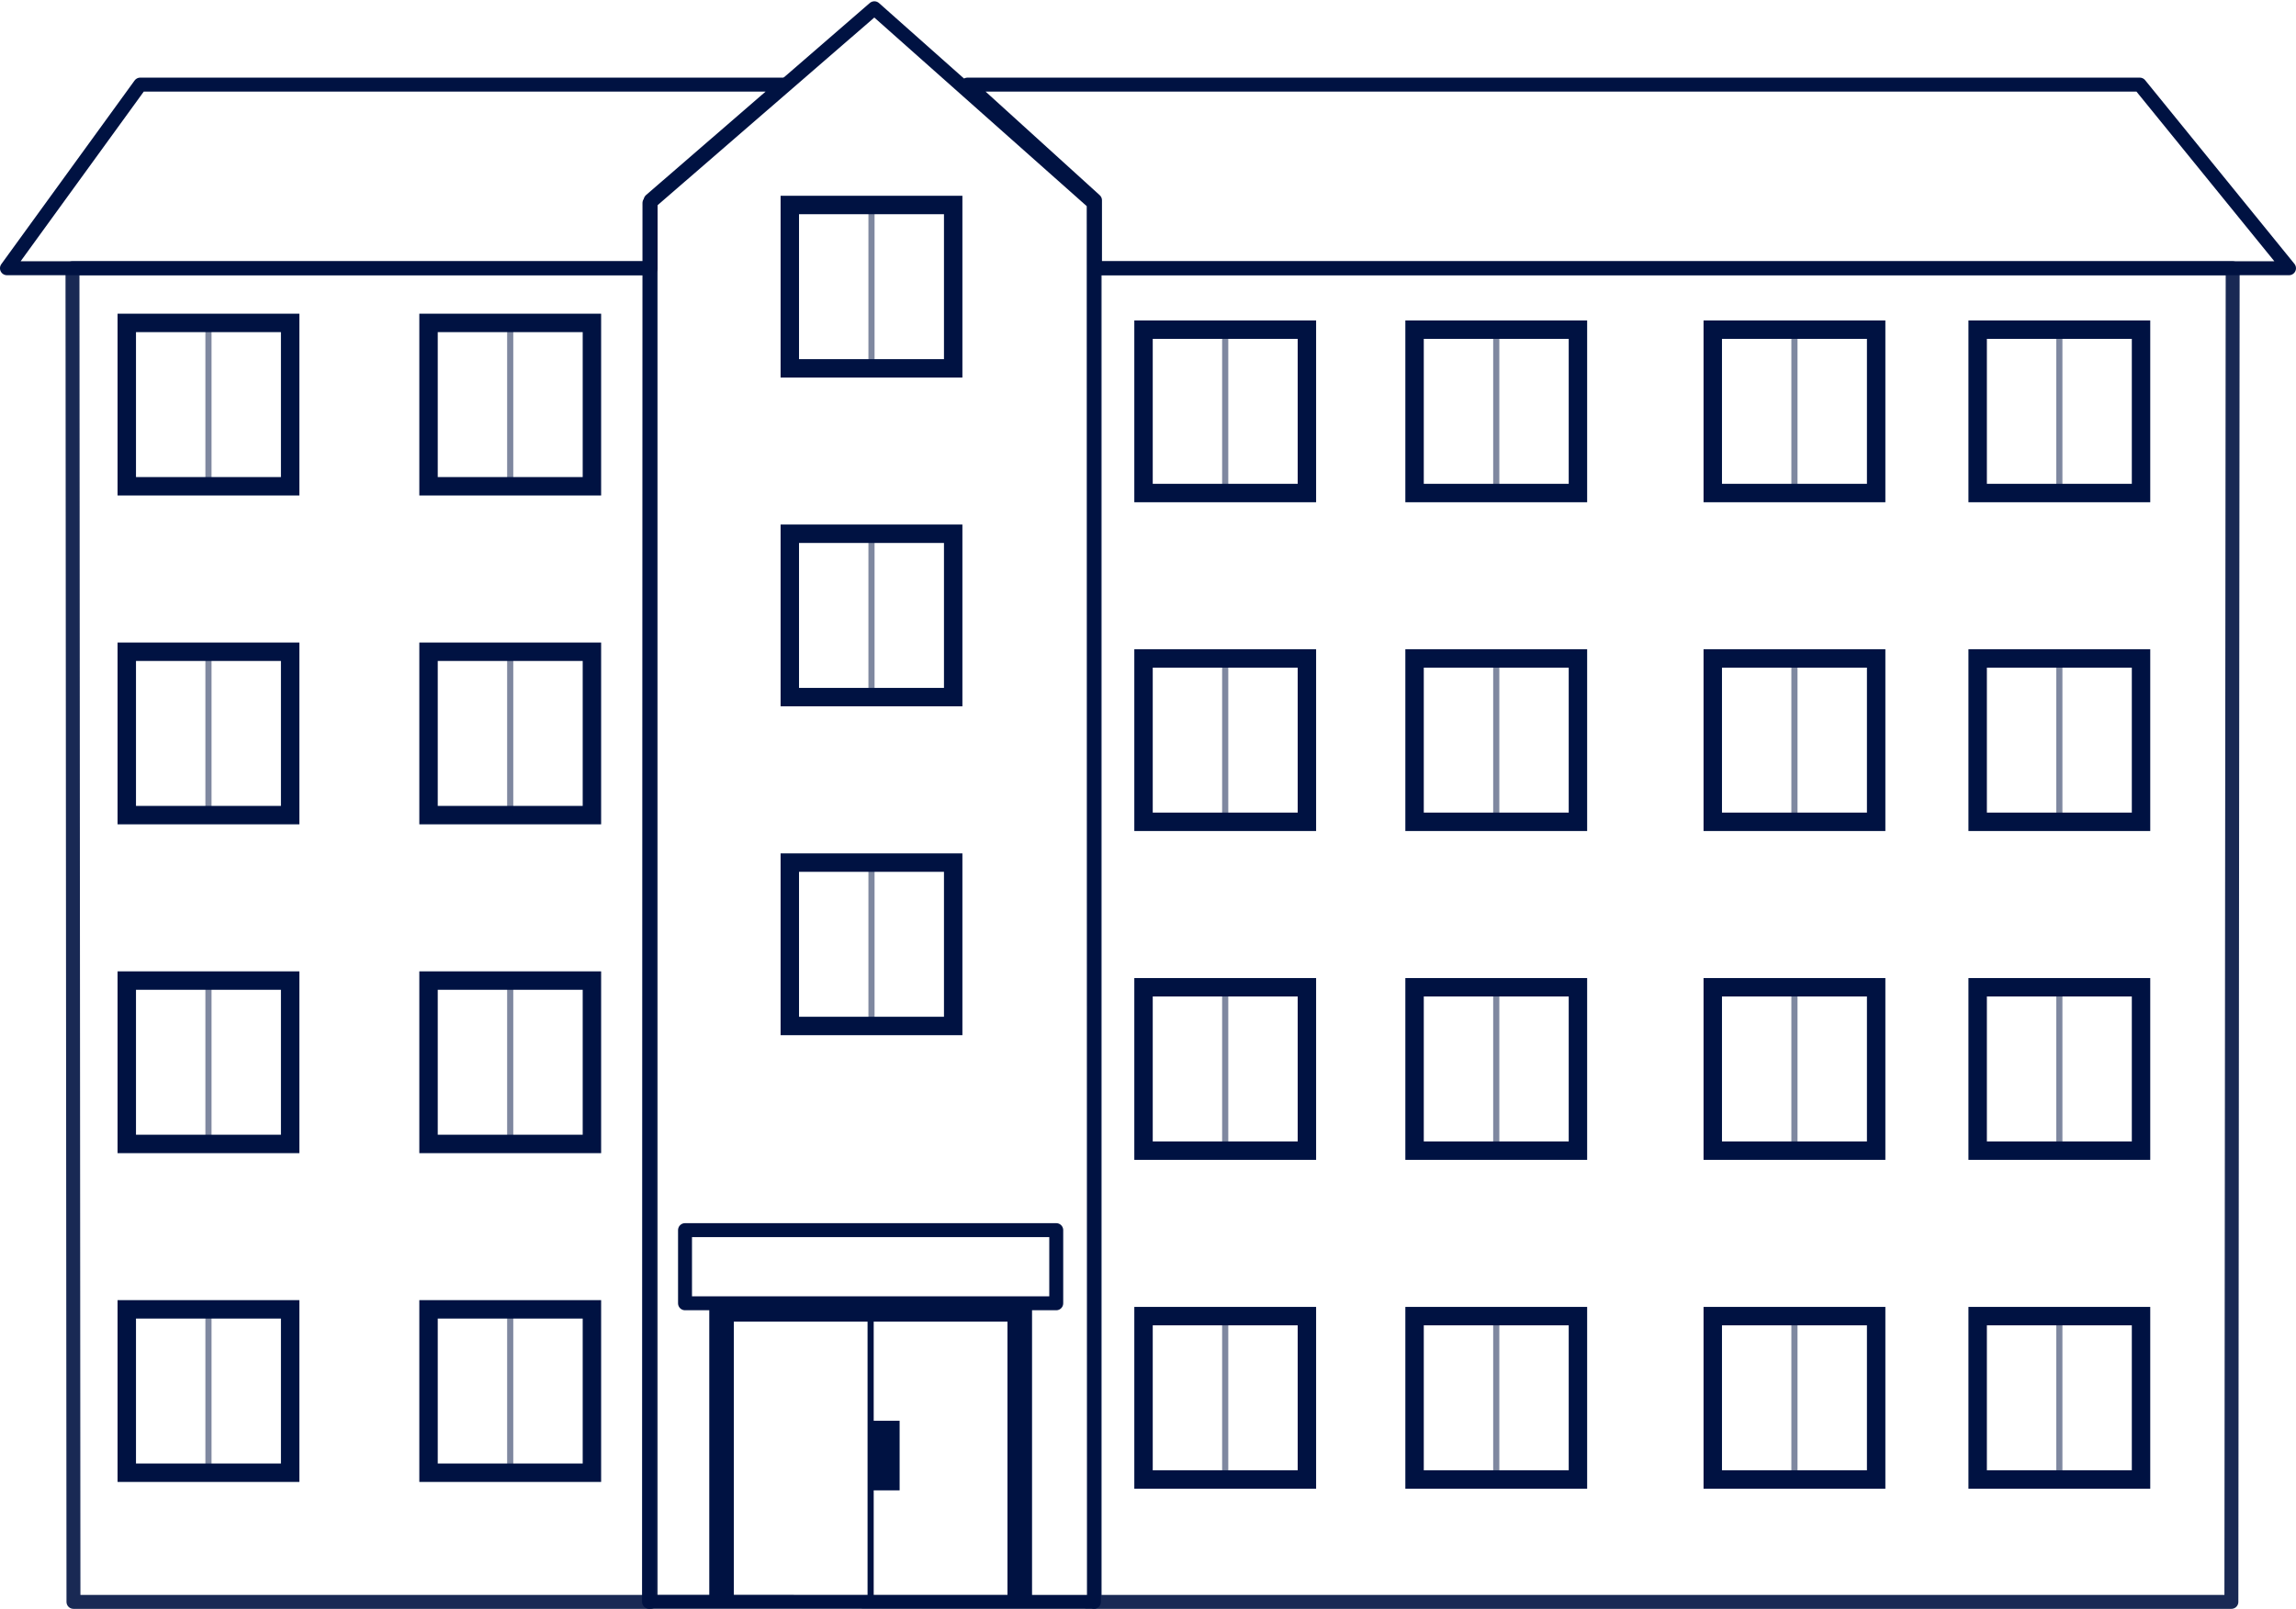 <svg width="1508" height="1057" viewBox="0 0 1508 1057" fill="none" xmlns="http://www.w3.org/2000/svg">
<g clip-path="url(#clip0_298_2)">
<path d="M1503.41 176.184L1405.38 55.566H635.445L719.192 131.567V176.184H1503.41Z" stroke="#001242" stroke-width="9.157" stroke-linejoin="round"/>
<path opacity="0.9" d="M47.603 176.18H427.326V1052.13H48.249L47.603 176.18Z" stroke="#001242" stroke-width="9.157" stroke-linejoin="round"/>
<path opacity="0.9" d="M718.945 176.18H1466.41L1465.56 1052.13H718.945V176.18Z" stroke="#001242" stroke-width="9.157" stroke-linejoin="round"/>
<path d="M426.556 133.345L574.282 5.426L718.337 133.345L718.498 1052.13L426.273 1052.05L426.556 133.345Z" stroke="#001242" stroke-width="9.157" stroke-linejoin="round"/>
<path d="M4.561 176.184L92.099 55.566H515.147L427.327 131.567V176.184H4.561Z" stroke="#001242" stroke-width="9.157" stroke-linejoin="round"/>
<path d="M190.569 212.09H83.264V319.395H190.569V212.09Z" stroke="#001242" stroke-width="12.102" stroke-miterlimit="10"/>
<path opacity="0.5" d="M136.92 212.09V319.395" stroke="#001242" stroke-width="4.034" stroke-miterlimit="10"/>
<path d="M388.764 212.09H281.459V319.395H388.764V212.09Z" stroke="#001242" stroke-width="12.102" stroke-miterlimit="10"/>
<path opacity="0.5" d="M335.107 212.09V319.395" stroke="#001242" stroke-width="4.034" stroke-miterlimit="10"/>
<path d="M190.569 428.07H83.264V535.375H190.569V428.07Z" stroke="#001242" stroke-width="12.102" stroke-miterlimit="10"/>
<path opacity="0.5" d="M136.92 428.07V535.375" stroke="#001242" stroke-width="4.034" stroke-miterlimit="10"/>
<path d="M388.764 428.07H281.459V535.375H388.764V428.07Z" stroke="#001242" stroke-width="12.102" stroke-miterlimit="10"/>
<path opacity="0.5" d="M335.107 428.07V535.375" stroke="#001242" stroke-width="4.034" stroke-miterlimit="10"/>
<path d="M190.569 644.047H83.264V751.352H190.569V644.047Z" stroke="#001242" stroke-width="12.102" stroke-miterlimit="10"/>
<path opacity="0.5" d="M136.92 644.047V751.312" stroke="#001242" stroke-width="4.034" stroke-miterlimit="10"/>
<path d="M388.764 644.047H281.459V751.352H388.764V644.047Z" stroke="#001242" stroke-width="12.102" stroke-miterlimit="10"/>
<path opacity="0.5" d="M335.107 644.047V751.312" stroke="#001242" stroke-width="4.034" stroke-miterlimit="10"/>
<path d="M190.569 859.992H83.264V967.297H190.569V859.992Z" stroke="#001242" stroke-width="12.102" stroke-miterlimit="10"/>
<path opacity="0.5" d="M136.92 859.992V967.297" stroke="#001242" stroke-width="4.034" stroke-miterlimit="10"/>
<path d="M388.764 859.992H281.459V967.297H388.764V859.992Z" stroke="#001242" stroke-width="12.102" stroke-miterlimit="10"/>
<path opacity="0.5" d="M335.107 859.992V967.297" stroke="#001242" stroke-width="4.034" stroke-miterlimit="10"/>
<path d="M858.366 216.52H751.061V323.825H858.366V216.52Z" stroke="#001242" stroke-width="12.102" stroke-miterlimit="10"/>
<path opacity="0.5" d="M804.709 216.52V323.784" stroke="#001242" stroke-width="4.034" stroke-miterlimit="10"/>
<path d="M1036.38 216.52H929.078V323.825H1036.38V216.52Z" stroke="#001242" stroke-width="12.102" stroke-miterlimit="10"/>
<path opacity="0.5" d="M982.732 216.52V323.784" stroke="#001242" stroke-width="4.034" stroke-miterlimit="10"/>
<path d="M858.366 432.465H751.061V539.77H858.366V432.465Z" stroke="#001242" stroke-width="12.102" stroke-miterlimit="10"/>
<path opacity="0.5" d="M804.709 432.465V539.77" stroke="#001242" stroke-width="4.034" stroke-miterlimit="10"/>
<path d="M1036.38 432.465H929.078V539.77H1036.38V432.465Z" stroke="#001242" stroke-width="12.102" stroke-miterlimit="10"/>
<path opacity="0.5" d="M982.732 432.465V539.77" stroke="#001242" stroke-width="4.034" stroke-miterlimit="10"/>
<path d="M858.366 648.445H751.061V755.75H858.366V648.445Z" stroke="#001242" stroke-width="12.102" stroke-miterlimit="10"/>
<path opacity="0.5" d="M804.709 648.445V755.75" stroke="#001242" stroke-width="4.034" stroke-miterlimit="10"/>
<path d="M1036.38 648.445H929.078V755.75H1036.38V648.445Z" stroke="#001242" stroke-width="12.102" stroke-miterlimit="10"/>
<path opacity="0.5" d="M982.732 648.445V755.75" stroke="#001242" stroke-width="4.034" stroke-miterlimit="10"/>
<path d="M858.366 864.438H751.061V971.743H858.366V864.438Z" stroke="#001242" stroke-width="12.102" stroke-miterlimit="10"/>
<path opacity="0.5" d="M804.709 864.438V971.743" stroke="#001242" stroke-width="4.034" stroke-miterlimit="10"/>
<path d="M1036.38 864.438H929.078V971.743H1036.38V864.438Z" stroke="#001242" stroke-width="12.102" stroke-miterlimit="10"/>
<path opacity="0.5" d="M982.732 864.438V971.743" stroke="#001242" stroke-width="4.034" stroke-miterlimit="10"/>
<path d="M1232.24 216.52H1124.93V323.825H1232.24V216.52Z" stroke="#001242" stroke-width="12.102" stroke-miterlimit="10"/>
<path opacity="0.5" d="M1178.58 216.52V323.784" stroke="#001242" stroke-width="4.034" stroke-miterlimit="10"/>
<path d="M1406.22 216.52H1298.92V323.825H1406.22V216.52Z" stroke="#001242" stroke-width="12.102" stroke-miterlimit="10"/>
<path opacity="0.5" d="M1352.57 216.52V323.784" stroke="#001242" stroke-width="4.034" stroke-miterlimit="10"/>
<path d="M1232.24 432.465H1124.93V539.77H1232.24V432.465Z" stroke="#001242" stroke-width="12.102" stroke-miterlimit="10"/>
<path opacity="0.5" d="M1178.58 432.465V539.77" stroke="#001242" stroke-width="4.034" stroke-miterlimit="10"/>
<path d="M1406.22 432.465H1298.92V539.77H1406.22V432.465Z" stroke="#001242" stroke-width="12.102" stroke-miterlimit="10"/>
<path opacity="0.5" d="M1352.57 432.465V539.77" stroke="#001242" stroke-width="4.034" stroke-miterlimit="10"/>
<path d="M1232.24 648.445H1124.93V755.75H1232.24V648.445Z" stroke="#001242" stroke-width="12.102" stroke-miterlimit="10"/>
<path opacity="0.5" d="M1178.58 648.445V755.75" stroke="#001242" stroke-width="4.034" stroke-miterlimit="10"/>
<path d="M1406.22 648.445H1298.92V755.75H1406.22V648.445Z" stroke="#001242" stroke-width="12.102" stroke-miterlimit="10"/>
<path opacity="0.5" d="M1352.57 648.445V755.75" stroke="#001242" stroke-width="4.034" stroke-miterlimit="10"/>
<path d="M1232.24 864.438H1124.93V971.743H1232.24V864.438Z" stroke="#001242" stroke-width="12.102" stroke-miterlimit="10"/>
<path opacity="0.5" d="M1178.58 864.438V971.743" stroke="#001242" stroke-width="4.034" stroke-miterlimit="10"/>
<path d="M1406.22 864.438H1298.92V971.743H1406.22V864.438Z" stroke="#001242" stroke-width="12.102" stroke-miterlimit="10"/>
<path opacity="0.5" d="M1352.57 864.438V971.743" stroke="#001242" stroke-width="4.034" stroke-miterlimit="10"/>
<path d="M626.047 134.641H518.742V241.946H626.047V134.641Z" stroke="#001242" stroke-width="12.102" stroke-miterlimit="10"/>
<path opacity="0.5" d="M572.389 134.641V241.905" stroke="#001242" stroke-width="4.034" stroke-miterlimit="10"/>
<path d="M626.047 350.57H518.742V457.875H626.047V350.57Z" stroke="#001242" stroke-width="12.102" stroke-miterlimit="10"/>
<path opacity="0.5" d="M572.389 350.57V457.875" stroke="#001242" stroke-width="4.034" stroke-miterlimit="10"/>
<path d="M626.047 566.566H518.742V673.872H626.047V566.566Z" stroke="#001242" stroke-width="12.102" stroke-miterlimit="10"/>
<path opacity="0.5" d="M572.389 566.566V673.872" stroke="#001242" stroke-width="4.034" stroke-miterlimit="10"/>
<path d="M473.918 1052.05V859.992H669.77V1052.05" stroke="#001242" stroke-width="16.136" stroke-miterlimit="10"/>
<path d="M571.822 864.438V1052.14" stroke="#001242" stroke-width="4.034" stroke-miterlimit="10"/>
<path d="M693.735 807.961H449.918V856.006H693.735V807.961Z" stroke="#001242" stroke-width="9.157" stroke-linejoin="round"/>
<path d="M590.865 933.172H572.389V978.877H590.865V933.172Z" fill="#001242"/>
</g>
<defs>
<clipPath id="clip0_298_2">
<rect width="1508" height="1055.87" fill="white" transform="translate(0 0.875)"/>
</clipPath>
</defs>
</svg>
